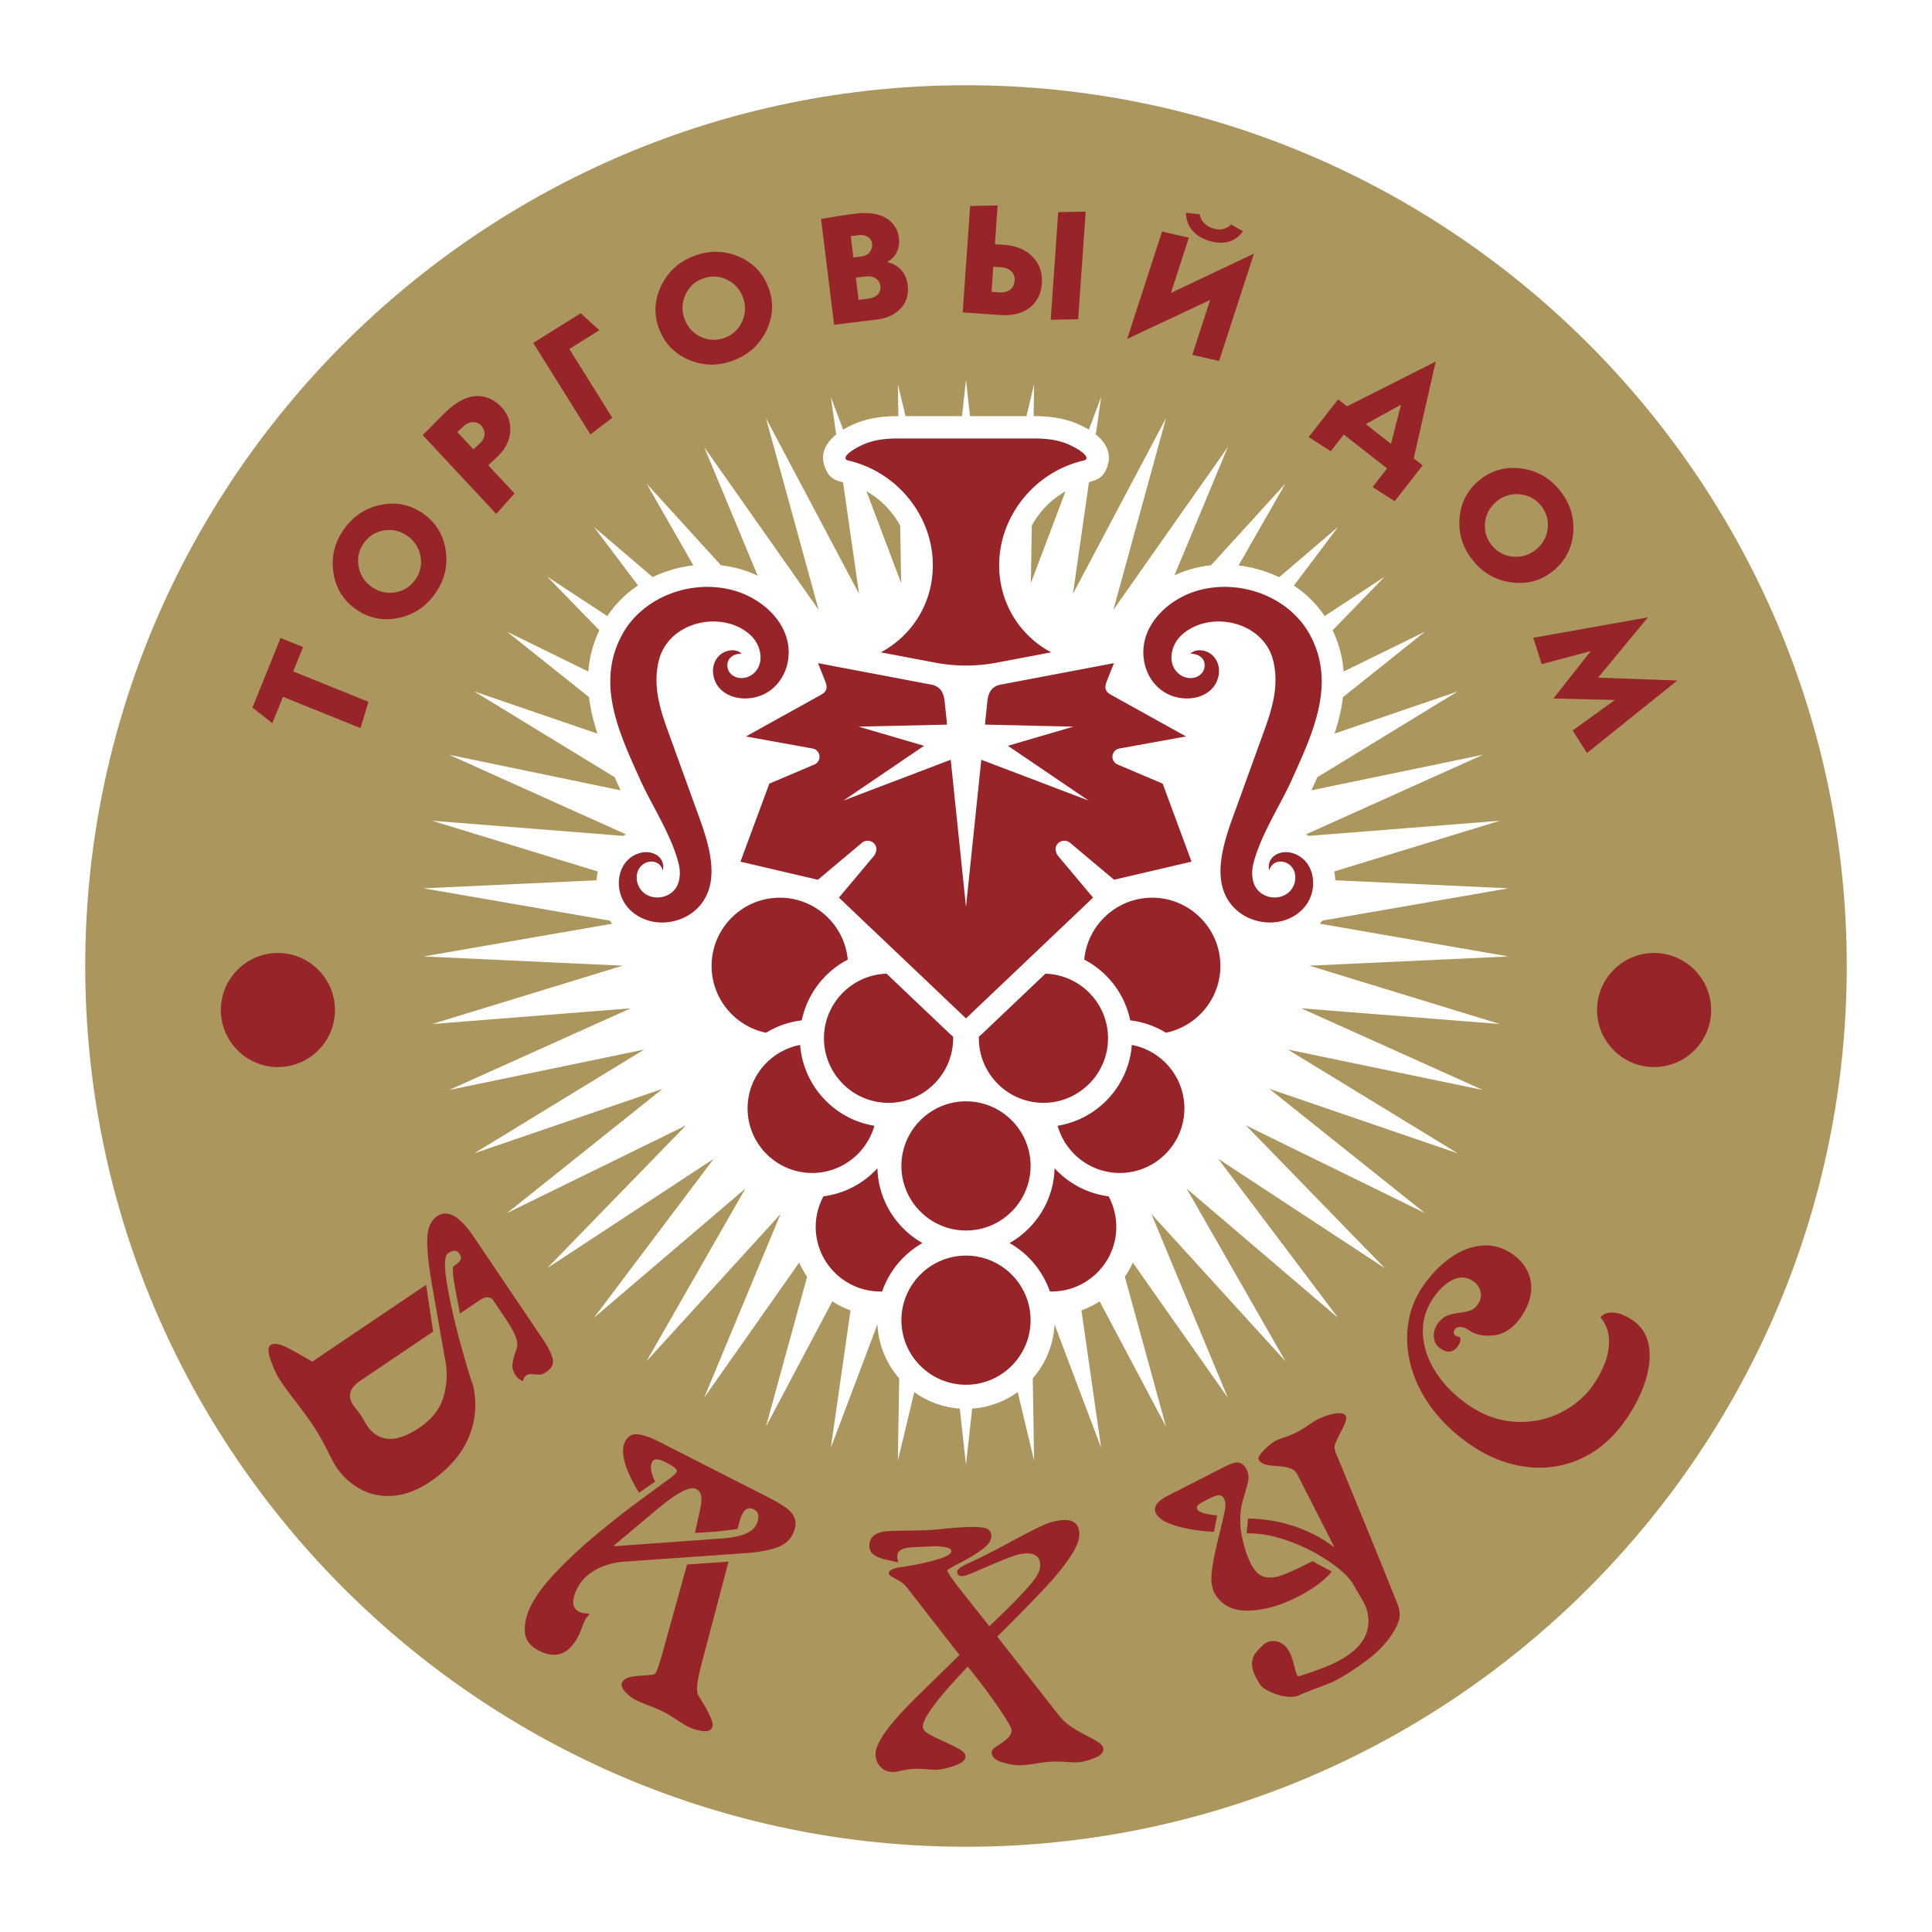 <?xml version="1.0" encoding="UTF-8"?> <svg xmlns="http://www.w3.org/2000/svg" width="2500" height="2500" viewBox="0 0 192.756 192.756"><g fill-rule="evenodd" clip-rule="evenodd"><path fill="#fff" d="M0 0h192.756v192.756H0V0z"></path><path d="M96.378 8.504c48.399 0 87.874 39.475 87.874 87.874 0 48.399-39.475 87.874-87.874 87.874-48.399 0-87.874-39.475-87.874-87.874 0-48.399 39.475-87.874 87.874-87.874z" fill="#ab965d"></path><path d="M30.234 64.557l-.981 2.43 7.506 3.033-.792 2.624-7.736-3.125-1.063 2.631-1.982-1.554 2.806-6.945 2.242.906zm12.059-13.263c1.246.906 1.975 2.138 2.184 3.696.21 1.559-.159 2.99-1.107 4.295-.954 1.313-2.201 2.11-3.741 2.392-1.54.281-2.937-.035-4.191-.946-1.247-.906-1.975-2.138-2.185-3.696-.209-1.559.159-2.99 1.107-4.295.954-1.312 2.201-2.11 3.741-2.391 1.541-.282 2.938.033 4.192.945zm-1.604 2.208c-.711-.517-1.489-.711-2.336-.585-.846.126-1.524.541-2.035 1.244a2.964 2.964 0 0 0-.543 2.317 3.053 3.053 0 0 0 1.268 2.042c.711.517 1.489.711 2.335.585s1.524-.542 2.035-1.244a2.963 2.963 0 0 0 .543-2.318 3.058 3.058 0 0 0-1.267-2.041zm9.335-12.887c.621.666.916 1.437.885 2.313-.027.987-.479 1.889-1.357 2.707l-.839.783 2.623 2.813-1.827 2.043-7.341-7.872c.242-.226.53-.509.864-.848a77.62 77.62 0 0 1 1.535-1.538c1.263-1.177 2.465-1.662 3.606-1.454.699.128 1.315.479 1.851 1.053zm-2.018 1.839a1.045 1.045 0 0 0-.833-.336c-.337.01-.653.153-.948.428l-.601.561 1.607 1.724.635-.593c.326-.303.483-.634.474-.993-.01-.3-.122-.564-.334-.791zm11.792-9.508L56.8 34.819l4.291 6.866-2.184 1.657-5.704-9.128 4.735-2.959 1.86 1.691zm16.859-4.286c.552 1.438.492 2.868-.181 4.289-.673 1.421-1.762 2.421-3.268 2.999-1.516.582-2.996.571-4.44-.032-1.444-.603-2.444-1.628-3-3.076-.552-1.438-.492-2.869.181-4.29s1.762-2.421 3.268-2.999c1.515-.582 2.996-.571 4.439.032 1.445.603 2.445 1.628 3.001 3.077zm-2.549.978c-.315-.821-.861-1.408-1.64-1.763-.778-.355-1.573-.376-2.384-.065a2.966 2.966 0 0 0-1.718 1.648 3.062 3.062 0 0 0-.05 2.403c.315.82.862 1.408 1.641 1.762.778.355 1.573.376 2.384.065.801-.308 1.374-.857 1.718-1.648s.36-1.591.049-2.402zm16.451-1.197c.113.924-.114 1.696-.684 2.318-.569.622-1.362.996-2.378 1.121l-4.28.525-1.297-10.56c.103-.013.542-.084 1.317-.216s1.338-.219 1.687-.262c.441-.054.783-.089 1.026-.103a6.74 6.74 0 0 1 .853.012c.864.082 1.555.362 2.072.839.459.433.728.963.804 1.589.06.482.009.921-.151 1.315a2.144 2.144 0 0 1-.96 1.087l.007.062c.558.129 1.01.395 1.356.794.347.402.556.894.628 1.479zm-3.554-4.127a.897.897 0 0 0-.428-.682c-.248-.157-.557-.213-.927-.167l-.77.095.261 2.124.754-.092c.421-.052.72-.203.897-.454s.25-.526.213-.824zm.83 4.211a.997.997 0 0 0-.381-.688c-.278-.227-.673-.308-1.186-.245l-.878.108.272 2.217.893-.11c.513-.063.877-.238 1.092-.525.161-.217.223-.47.188-.757zm19.733 3.323l-2.74.057.75-10.737 2.74-.057-.75 10.737zm-3.623-3.565c-.066.97-.432 1.743-1.094 2.318-.75.642-1.775.918-3.074.827l-3.729-.261.742-10.613 2.741-.058-.271 3.868.883.062c1.32.093 2.32.536 3 1.33.605.694.873 1.536.802 2.527zM101.229 28c.027-.371-.082-.679-.324-.924-.24-.245-.594-.384-1.059-.416l-.742-.052-.176 2.507.805.056c.412.029.758-.058 1.037-.262.277-.204.431-.507.459-.909zm22.792-4.926c-.5.674-1.135 1.05-1.898 1.128-.475.053-.99-.012-1.551-.194-.551-.179-1.002-.429-1.355-.75-.578-.525-.875-1.203-.889-2.034l1.371.152c.064.401.25.733.557.996.203.175.443.307.719.396.295.096.564.135.811.116.389-.025.734-.189 1.041-.493l1.194.683zm-2.392 12.937l-2.672-.607 1.777-5.473-8.275 3.884 3.48-10.709 2.674.607-1.793 5.517 8.289-3.928-3.48 10.709zm17.521 13.991l-2.207-1.409 1.451-1.858-4.326-3.38-1.299 1.662-2.205-1.409 2.941-3.764.893.697 8.842-4.467-2.193 9.662.891.697-2.788 3.569zm-.371-5.722l1.002-3.902-3.52 1.935 2.518 1.967zm16.182 12.676c-1.197.97-2.576 1.354-4.135 1.153-1.561-.201-2.848-.928-3.863-2.182-1.021-1.262-1.469-2.672-1.342-4.232.129-1.56.795-2.828 2-3.804 1.197-.97 2.576-1.354 4.135-1.153 1.559.201 2.848.928 3.861 2.182 1.021 1.261 1.469 2.672 1.342 4.232s-.793 2.827-1.998 3.804zm-1.719-2.122c.684-.553 1.074-1.254 1.17-2.104.098-.85-.127-1.613-.674-2.288a2.968 2.968 0 0 0-2.1-1.125 3.062 3.062 0 0 0-2.301.696c-.682.553-1.072 1.255-1.168 2.105-.098.85.127 1.612.674 2.287a2.968 2.968 0 0 0 2.098 1.125 3.06 3.06 0 0 0 2.301-.696zm5.088 20.293l-1.424-2.246 4.213-3.042-6.131-.154 3.73-4.734-4.898 1.31-.852-2.632 11.441-2.033-4.965 6.012 7.902.286-9.016 7.233zM49.133 129.627c-.064-.076-.213-.137-.436-.18-.223-.045-.524.064-.905.322l-1.908 1.287c-.134-.727-.26-1.377-.367-1.953-.112-.572-.2-1.088-.265-1.553a6.72 6.72 0 0 1-.066-1.158c.345-.232.581-.439.716-.625s.113-.416-.07-.688c-.248-.367-.62-.385-1.121-.047-.386.26-.417 1.305-.102 3.131.311 1.83.755 3.777 1.325 5.861.571 2.076.995 3.488 1.282 4.23.271 1.295.273 2.537.007 3.719a8.47 8.47 0 0 1-1.504 3.242c-.738.979-1.669 1.848-2.8 2.611-1.264.852-2.498 1.322-3.704 1.408s-2.298-.135-3.268-.672a6.87 6.87 0 0 1-2.416-2.223c-.158-.234-.465-.809-.919-1.719a23.242 23.242 0 0 0-1.562-2.672 47.186 47.186 0 0 0-1.509-2.059 43.39 43.39 0 0 1-1.584-2.162c-.31-.459-.618-1.113-.928-1.961-.311-.848-.326-1.365-.037-1.561.198-.133.452-.164.765-.096.31.072.713.234 1.197.498.492.262 1.227.678 2.198 1.246l11.361-7.664.699 4.664-7.252 4.893c-1.085.73-1.323 1.547-.715 2.447.081.121.205.285.377.502.174.217.301.385.381.506.068.1.165.262.292.49s.224.391.289.488c1.178 1.746 2.934 1.832 5.269.258 1.227-.828 2.022-1.84 2.382-3.031a7.643 7.643 0 0 0 .202-3.607l-1.288-7.322c-.279-1.604-.451-2.879-.503-3.82-.061-.943-.009-1.658.148-2.16.157-.5.432-.887.832-1.156 1.034-.697 2.244-.014 3.632 2.045l6.904 10.234c.54.801.864 1.451.982 1.953s-.104.945-.665 1.324c-.244.164-.448.248-.612.252-.167 0-.397-.014-.69-.043-.294-.027-.499-.004-.627.082-.147.1-.253.23-.316.395s-.086.238-.068.227c-.324-.162-.553-.344-.686-.541-.275-.408-.393-.811-.343-1.213.048-.393.19-.918.43-1.574.185-.559-.168-1.498-1.058-2.816l-1.376-2.039zm16.714 14.256l10.605 5.404c.879.447 1.541.834 1.99 1.164.454.33.741.707.871 1.135.133.434.047.943-.255 1.537-.302.592-.823 1.018-1.566 1.279s-1.712.441-2.908.541l-12.319.865c-1.039.074-1.976.338-2.815.801-.839.461-1.453 1.07-1.838 1.824-.617 1.211-.558 2 .168 2.369.183.094.385.146.601.164.218.012.327.018.322.016.074.037.099.086.068.146a.988.988 0 0 0-.135.129c-.095.09-.172.193-.233.312a8.206 8.206 0 0 0-.351.834 9.304 9.304 0 0 1-.336.793c-.944 1.854-2.257 2.354-3.936 1.498-.904-.461-1.378-1.105-1.418-1.941-.036-.834.172-1.693.622-2.576.548-1.078 1.438-2.248 2.667-3.514a47.271 47.271 0 0 1 3.933-3.627 94.671 94.671 0 0 1 4.101-3.225c1.344-.988 2.214-1.635 2.618-1.926.703-.488 1.102-.832 1.203-1.031.111-.217-.239-.531-1.049-.943-.751-.383-1.212-.406-1.38-.076-.244.479-.146 1.141.295 1.986l-1.618 1.111c-1.442-2.385-1.905-4.088-1.39-5.102.282-.553.71-.795 1.285-.727.577.067 1.309.327 2.198.78zm-.858 7.179l-3.715 3.115.029.09 10.776-.781c1.851-.127 2.978-.58 3.37-1.352.161-.314.232-.615.21-.9-.018-.283-.158-.496-.429-.635-.494-.252-.882-.102-1.166.457-.162.316-.313.811-.46 1.477-1.077.186-2.504.324-4.27.406l.492-2.213c.131-.611.182-1.09.138-1.43s-.216-.588-.527-.746c-.648-.329-2.127.509-4.448 2.512zm3.559 5.03l4.136-.287-2.527 9.576c-.36 1.34-.558 2.254-.596 2.744-.046.494-.001.846.126 1.047.118.197.309.52.583.971.272.441.492.877.663 1.301.175.426.21.736.112.928-.148.291-.479.402-.997.332a4.679 4.679 0 0 1-1.447-.457 12.332 12.332 0 0 1-1.104-.68c-.498-.33-.908-.574-1.234-.742-.39-.197-.894-.418-1.507-.656a14.657 14.657 0 0 1-1.342-.564 3.664 3.664 0 0 1-1.048-.826c-.327-.359-.426-.666-.303-.906.123-.242.34-.412.648-.504.303-.096.72-.156 1.253-.189s.896-.061 1.096-.088c.194-.025.331-.111.401-.25.199-.391.588-1.666 1.162-3.82l1.925-6.93zm30.95 7.195l6.111 7.812c.352.447.748.82 1.186 1.125.438.299.959.605 1.553.908.6.307 1.033.551 1.305.736.271.189.414.395.426.621.021.377-.291.688-.939.932-.646.25-1.205.385-1.688.41-.227.012-.611-.002-1.156-.045a11.736 11.736 0 0 0-1.346-.029c-.383.02-.895.08-1.533.18-.635.105-1.119.164-1.451.182-.531.029-1.164-.061-1.896-.271-.727-.207-1.105-.531-1.129-.969-.008-.154.062-.297.211-.428.15-.123.396-.303.74-.527.338-.229.604-.447.781-.65a.966.966 0 0 0 .246-.701c-.008-.133-.18-.475-.514-1.012s-.779-1.203-1.336-1.99a53.844 53.844 0 0 0-1.654-2.205l-.862-1.098-.915.984c-2.417 2.615-3.605 4.297-3.565 5.051.012.227.184.445.522.65.338.209.852.471 1.551.785.706.318 1.235.584 1.607.797.367.221.557.443.568.676.02.377-.325.689-1.034.938-.714.254-1.317.391-1.821.416-.205.012-.55-.004-1.03-.051a9.336 9.336 0 0 0-1.246-.035c-.371.02-.757.074-1.157.16-.4.094-.659.141-.786.148-.537.027-.983-.115-1.333-.436-.344-.316-.533-.738-.561-1.27-.058-1.098 1.297-3.012 4.068-5.744l4.309-4.217-5.113-6.561c-.245-.326-.461-.547-.651-.676a12.77 12.77 0 0 0-.785-.459c-.331-.176-.5-.324-.505-.428-.017-.328.438-.551 1.364-.666a25.22 25.22 0 0 0 3.295-.689c1.072-.301 1.595-.6 1.58-.898-.01-.189-.228-.316-.665-.393a6.438 6.438 0 0 0-1.392-.072l-1.888.1c-.997.053-1.479.365-1.449.947.006.111.038.299.096.557-.427-.1-.848-.189-1.253-.285-.41-.09-.778-.23-1.105-.43-.327-.195-.502-.475-.521-.84-.051-.975.599-1.496 1.95-1.568a52.788 52.788 0 0 1 1.957-.051 42.045 42.045 0 0 0 1.796-.039c.421-.021 1.023-.07 1.802-.15a47.788 47.788 0 0 1 1.946-.152c.896-.047 1.57-.021 2.014.072.443.1.68.348.699.752.025.459-.268.92-.871 1.367-.604.453-1.341.902-2.211 1.348-.87.445-1.301.707-1.297.779.009.172.395.75 1.157 1.744l3.033 3.832 1.838-1.795c1.076-1.066 1.896-1.943 2.443-2.615.553-.674.818-1.254.791-1.746-.041-.797-.527-1.166-1.457-1.117-.465.023-1.035.166-1.703.428-.664.258-1.545.625-2.631 1.098-1.084.475-1.71.719-1.882.727-.393.021-.6-.113-.615-.4-.013-.25.338-.533 1.054-.85 1.128-.508 2.464-1.178 4.009-2.014 1.539-.83 2.684-1.424 3.422-1.762.742-.338 1.443-.525 2.102-.561 1.02-.053 1.547.385 1.596 1.316.033.619-.26 1.396-.889 2.328s-1.361 1.859-2.203 2.773c-.846.912-1.889 1.998-3.127 3.252l-1.963 1.964zm31.475-7.539c.268.174.6.359.998.566.391.207.697.367.908.477-.752.906-1.9 1.754-3.447 2.541-1.703.869-3.34 1.322-4.906 1.361-1.562.037-2.684-.555-3.367-1.773-.262-.514-.352-1.178-.266-2 .078-.824.289-1.922.627-3.299.338-1.375.562-2.328.668-2.855.109-.529.088-.934-.061-1.227-.125-.246-.297-.363-.512-.359-.221.006-.57.127-1.049.371-.555.283-.9.482-1.035.609-.135.125-.154.27-.066.443.143.277.797.477 1.979.598l-.33 1.623c-1.354-.057-2.59-.248-3.705-.568-1.119-.326-1.811-.744-2.078-1.27-.312-.611.096-1.205 1.217-1.775l5.725-2.918c.617-.314 1.072-.436 1.373-.357.297.08.539.299.73.674.207.41.244.871.105 1.395a45.56 45.56 0 0 1-.473 1.648c-.176.58-.27 1.287-.268 2.127 0 .84.191 1.861.574 3.066.15.441.312.83.488 1.178.363.711.799 1.141 1.311 1.291.51.145 1.113.094 1.814-.164.698-.256 1.712-.723 3.046-1.403zm4.121 2.461c.104.201.264.48.484.842.221.359.383.639.479.826.211.416.348.807.41 1.172.348 1.939-.688 3.523-3.098 4.752-.879.447-2.131.924-3.758 1.43-.08.039-.148-.012-.221-.15-.055-.109-.143-.404-.27-.908-.121-.496-.254-.902-.402-1.207l-.049-.092c-.359-.707-.857-1.088-1.502-1.133a1.502 1.502 0 0 0-.826.152c-.242.123-.557.422-.955.898-.592.645-.625 1.482-.1 2.514.062.125.141.266.225.416.088.146.139.234.148.254.129.252.445.508.953.758a5.31 5.31 0 0 0 1.633.52c.588.092 1.061.043 1.432-.145.207-.107.775-.334 1.711-.686.93-.35 1.479-.566 1.635-.646.998-.51 2.082-1.191 3.244-2.051 1.158-.852 2.07-1.809 2.73-2.859.352-.578.561-1.07.633-1.48.068-.414-.029-.949-.303-1.607-.061-.156-.518-1.285-1.365-3.387-.848-2.092-1.584-3.891-2.195-5.383s-1.137-2.768-1.574-3.834a192.81 192.81 0 0 0-.898-2.168c-.162-.377-.186-.707-.076-.98.111-.268.342-.746.688-1.422.348-.674.473-1.111.373-1.309-.145-.281-.52-.371-1.115-.26a6.649 6.649 0 0 0-1.799.625c-.152.078-.443.264-.867.553a10.67 10.67 0 0 1-1.111.68 9.915 9.915 0 0 1-1.172.484c-.465.162-.766.277-.91.352-.355.182-.754.496-1.195.951-.439.453-.623.754-.543.912.131.256.34.424.619.506.281.074.682.131 1.219.168.535.039.971.109 1.297.217.336.109.582.32.744.641l3.652 7.168-.059.031a12.578 12.578 0 0 0-2.648-1.559 14.498 14.498 0 0 0-2.914-.934 15.465 15.465 0 0 0-2.961-.328l-.145 1.486c1.008-.035 2.08.115 3.227.447 1.141.334 2.227.77 3.256 1.309a16.37 16.37 0 0 1 2.695 1.75c.764.624 1.28 1.194 1.544 1.714zm27.054-16.482c-1.242 1.775-2.74 3.055-4.494 3.836a9.903 9.903 0 0 1-5.521.764c-1.922-.27-3.775-1.025-5.551-2.27-1.562-1.094-2.838-2.326-3.824-3.693-.98-1.363-1.658-2.771-2.023-4.213-.371-1.443-.439-2.844-.221-4.199a8.849 8.849 0 0 1 1.488-3.682c.818-1.168 1.742-2.111 2.768-2.82 1.027-.715 2.074-1.107 3.143-1.184 1.062-.076 2.059.209 2.99.861.74.518 1.254 1.129 1.553 1.832a3.81 3.81 0 0 1 .254 2.209c-.135.764-.453 1.508-.963 2.234-.77 1.1-1.67 1.709-2.695 1.822-1.023.115-1.857-.055-2.492-.5-.314-.221-.596-.33-.852-.332s-.439.078-.555.24c-.178.256-.148.465.092.633.086.061.225.104.43.139.078.277.012.564-.201.869-.469.672-1.059.76-1.771.26a1.441 1.441 0 0 1-.641-1.125c-.041-.482.08-.918.354-1.309.279-.398.586-.672.92-.811.332-.146.738-.242 1.213-.301.473-.057.852-.135 1.133-.236.285-.098.535-.301.756-.615.289-.412.379-.83.279-1.258-.1-.43-.326-.764-.684-1.016-.668-.467-1.354-.533-2.053-.191-.701.336-1.342.922-1.924 1.752-.795 1.137-1.158 2.359-1.09 3.672.07 1.314.498 2.588 1.291 3.812.793 1.227 1.84 2.291 3.135 3.197 1.518 1.062 3.092 1.645 4.729 1.742 1.639.098 3.143-.195 4.527-.879 1.381-.684 2.477-1.602 3.283-2.756.5-.713.9-1.469 1.205-2.262a5.78 5.78 0 0 0 .389-2.383c-.043-.787-.328-1.502-.852-2.146.32-.35.777-.502 1.355-.457.586.045 1.223.314 1.926.807.84.588 1.357 1.416 1.545 2.482s.07 2.248-.35 3.553c-.419 1.304-1.085 2.613-2.001 3.922zM27.727 95.08c-3.134 0-5.691 2.557-5.691 5.691s2.557 5.689 5.691 5.689 5.691-2.555 5.691-5.689-2.557-5.691-5.691-5.691zm137.302 0c3.135 0 5.691 2.557 5.691 5.691s-2.557 5.689-5.691 5.689-5.691-2.555-5.691-5.689 2.557-5.691 5.691-5.691z" fill="#962428"></path><path d="M96.378 37.907l.397 3.608h5.637l.762-3.181-.051 3.181h.008c1.277 0 2.58.137 3.795.555a9.029 9.029 0 0 1 1.707.794l1.23-3.258-.535 3.743c.965.777 1.607 1.829 1.168 3.132-.379 1.128-.891 1.361-1.85 1.624l-1.598 11.143 9.291-17.542-5.258 19.135 11.42-16.241-5.326 12.807a11.194 11.194 0 0 1 3.65-1.01l7.426-8.155-4.68 8.176c1.402.164 2.779.561 4.051 1.171l5.875-5.015-4.406 5.85a10.94 10.94 0 0 1 3.07 3.043l5.998-3.938-5.205 5.353a11.464 11.464 0 0 1 1.1 4.117l8.107-3.971-8.174 6.527c-.148 1.221-.447 2.434-.838 3.639l12.293-4.21-14.012 8.557c-.193.437-.389.873-.584 1.308l-.002.001 17.105-3.547-17.658 7.943c.102.047.201.097.297.15l19.055-1.51-16.529 5.062c.059.289.096.583.111.879l17.271.801-18.559 3.22a6.13 6.13 0 0 1-.266.311l18.824 3.266-19.859.921 19.006 5.822-19.818-1.57 18.125 8.152-19.467-4.037 16.959 10.355-18.805-6.439 15.523 12.396-17.848-8.742 13.846 14.24-16.609-10.904 11.947 15.859-15.107-12.896 9.861 17.229-13.371-14.686 7.621 18.326-9.48-13.482a8.736 8.736 0 0 1-.793 1.418l4.111 14.959-6.625-12.508a8.822 8.822 0 0 1-1.816.898l1.965 13.709-4.652-12.314a8.812 8.812 0 0 1-2.17 5.389l.133 8.199-1.637-6.83a8.767 8.767 0 0 1-4.542 1.646l-.617 5.609-.617-5.609a8.793 8.793 0 0 1-4.542-1.646l-1.638 6.83.135-8.199a8.8 8.8 0 0 1-2.171-5.389l-4.652 12.314 1.964-13.709a8.822 8.822 0 0 1-1.816-.898l-6.625 12.508 4.111-14.959a8.88 8.88 0 0 1-.791-1.418l-9.481 13.482 7.62-18.326-13.37 14.686 9.862-17.229-15.109 12.896 11.947-15.859-16.609 10.904 13.845-14.24-17.848 8.742 15.524-12.396-18.805 6.439 16.958-10.355-19.465 4.037 18.125-8.152-19.819 1.57 19.006-5.822-19.859-.921 18.836-3.268a6.48 6.48 0 0 1-.265-.307l-18.572-3.222 17.27-.801c.016-.296.053-.591.112-.879l-16.528-5.062 19.053 1.51c.097-.053.196-.103.298-.15l-17.658-7.943L61.91 78.85v-.001c-.195-.435-.391-.871-.584-1.308l-14.013-8.557 12.293 4.21c-.391-1.205-.69-2.418-.838-3.639l-8.175-6.527 8.107 3.971a11.495 11.495 0 0 1 1.1-4.117l-5.204-5.353 5.997 3.938a10.995 10.995 0 0 1 3.062-3.055l-4.397-5.837 5.859 5.001a12.605 12.605 0 0 1 4.062-1.167l-4.674-8.166 7.431 8.161c.623.069 1.24.186 1.846.353.612.169 1.224.4 1.814.688l-5.341-12.844 11.421 16.241-5.26-19.135 9.292 17.542-1.596-11.131c-.859-.21-1.443-.418-1.853-1.636-.439-1.303.205-2.355 1.169-3.132l-.536-3.743 1.231 3.258a8.918 8.918 0 0 1 1.708-.794c1.215-.418 2.517-.555 3.795-.555h.007l-.052-3.181.763 3.181h5.637l.397-3.609zm6.565 14.532l-.094 5.734 3.459-9.155a8.794 8.794 0 0 0-3.365 3.421zm-16.494-3.42l3.458 9.154-.094-5.735a8.776 8.776 0 0 0-3.364-3.419z" fill="#fff"></path><path d="M66.125 86.849c-.335-1.229-1.881-1.111-2.411-.104-.419.795-.141 1.917.697 2.459.992.644 2.523.36 3.135-.803.302-.576.358-1.416.178-2.167-.674-2.819-2.769-6.033-3.783-8.291-2.116-4.711-4.588-9.735-1.823-14.705 2.035-3.655 6.821-5.509 11.071-4.335 3.062.845 6.037 3.636 5.414 7.093-.355 1.973-1.883 3.593-4.084 3.685-1.456.061-2.917-.629-3.297-2.088-.205-.786-.052-1.588.517-2.162.649-.653 1.755-.742 2.245-.2-.78-.036-1.478.435-1.41 1.238.051.599.446.939.872 1.093.709.255 1.637-.033 2.126-.827.504-.817.343-1.882-.147-2.699-.517-.863-1.574-1.496-2.511-1.777-2.907-.873-6.464.556-7.201 3.714-.573 2.458.104 4.689.927 6.96l2.659 7.347c.966 2.667 2.512 6.405 1.15 9.134-.918 1.839-2.871 2.715-4.679 2.618-1.602-.085-3.105-1.004-3.722-2.435-.604-1.401-.337-3.243 1.006-4.135.521-.346 1.208-.536 1.832-.404.86.182 1.455.859 1.239 1.791zm60.506 0c.336-1.229 1.881-1.111 2.412-.104.418.795.141 1.917-.697 2.459-.992.644-2.523.36-3.135-.803-.303-.576-.357-1.416-.178-2.167.674-2.819 2.768-6.033 3.783-8.291 2.115-4.711 4.588-9.735 1.822-14.705-2.035-3.655-6.822-5.509-11.07-4.335-3.062.845-6.037 3.636-5.414 7.093.355 1.973 1.883 3.593 4.084 3.685 1.455.061 2.916-.629 3.297-2.088.205-.786.051-1.588-.518-2.162-.648-.653-1.754-.742-2.244-.2.779-.036 1.477.435 1.41 1.238-.051.599-.447.939-.873 1.093-.709.255-1.637-.033-2.127-.827-.504-.817-.342-1.882.148-2.699.518-.863 1.574-1.496 2.51-1.777 2.908-.873 6.465.556 7.201 3.714.574 2.458-.104 4.689-.926 6.96l-2.66 7.347c-.965 2.667-2.512 6.405-1.15 9.134.918 1.839 2.871 2.715 4.68 2.618 1.602-.085 3.105-1.004 3.721-2.435.604-1.401.338-3.243-1.006-4.135-.521-.346-1.207-.536-1.832-.404-.859.182-1.453.859-1.238 1.791zm-21.703 42.003c3.549 0 6.445-2.895 6.445-6.443a6.4 6.4 0 0 0-.773-3.053 8.838 8.838 0 0 1-5.383-2.795c-.084 3.193-1.875 5.973-4.492 7.459a8.902 8.902 0 0 1 4.018 4.83c.062.002.124.002.185.002zm-17.1 0c.062 0 .124 0 .185-.002a8.91 8.91 0 0 1 4.018-4.83c-2.615-1.486-4.407-4.266-4.492-7.459a8.838 8.838 0 0 1-5.382 2.795 6.399 6.399 0 0 0-.772 3.053c-.001 3.548 2.894 6.443 6.443 6.443zM77.804 89.564c3.537 0 6.458 2.721 6.777 6.177a8.886 8.886 0 0 0-4.59 6.06 8.812 8.812 0 0 0-3.562 1.236c-3.094-.639-5.432-3.389-5.432-6.666 0-3.749 3.058-6.807 6.807-6.807zm37.147 0c3.75 0 6.807 3.058 6.807 6.807 0 3.277-2.338 6.027-5.432 6.666a8.797 8.797 0 0 0-3.561-1.236 8.886 8.886 0 0 0-4.59-6.06c.319-3.456 3.241-6.177 6.776-6.177zm-18.573 33.204c3.55 0 6.444-2.895 6.444-6.443 0-3.551-2.895-6.445-6.444-6.445s-6.444 2.895-6.444 6.445c0 3.548 2.895 6.443 6.444 6.443zm0 15.39c3.55 0 6.444-2.895 6.444-6.443s-2.895-6.443-6.444-6.443-6.444 2.895-6.444 6.443 2.895 6.443 6.444 6.443zm15.347-21.131c3.549 0 6.443-2.895 6.443-6.443 0-3.141-2.266-5.768-5.246-6.332-.305 4.09-3.414 7.42-7.404 8.064.761 2.713 3.257 4.711 6.207 4.711zm-30.694 0c2.949 0 5.446-1.998 6.206-4.711-3.989-.645-7.098-3.975-7.404-8.064-2.98.564-5.246 3.191-5.246 6.332 0 3.549 2.895 6.443 6.444 6.443zm6.846-51.944c3.099-1.643 5.192-4.88 5.192-8.678 0-4.889-3.469-9.15-8.085-10.371-.337-.089-.565-.11-.616-.259-.165-.49 1.417-1.331 2.186-1.596.954-.329 1.9-.433 3.072-.433h13.504c1.17 0 2.117.104 3.07.433.77.265 2.352 1.106 2.186 1.596-.051.149-.277.17-.615.259-4.615 1.22-8.084 5.481-8.084 10.371 0 3.798 2.092 7.035 5.191 8.678l-5.43 1.03a16.397 16.397 0 0 1-3.071.288c-1.034 0-2.055-.095-3.071-.288l-5.429-1.03zm7.216 38.329l.002.176c0 3.549-2.895 6.443-6.444 6.443-3.55 0-6.444-2.895-6.444-6.443 0-3.484 2.789-6.338 6.248-6.441l6.388 6.07c.077.072.16.137.25.195zm9.208-6.266c3.459.104 6.248 2.957 6.248 6.441 0 3.549-2.895 6.443-6.443 6.443-3.551 0-6.445-2.895-6.445-6.443l.002-.176a1.78 1.78 0 0 0 .25-.195l6.388-6.07zm-7.923 4.458L83.7 89.557l3.447-4.108c.297-.354.426-.866.103-1.25a.896.896 0 0 0-1.257-.11l-4.392 3.685-7.725-1.805 2.878-7.784 4.502-1.911a.84.84 0 0 0 .443-1.098.834.834 0 0 0-.622-.495l-6.655-1.204 7.503-4.164c.732-.407.583-.899.35-1.488l-.661-1.663 11.283 2.14c1.082.205 1.284 1.029 1.357 1.735l.235 2.258-8.823.204 6.528 1.911-8.045 5.464L94.853 75.8l1.525 14.681L97.904 75.8l10.705 4.073-8.047-5.464 6.527-1.911-8.822-.204.234-2.258c.074-.706.275-1.53 1.357-1.735l11.283-2.14-.662 1.663c-.232.589-.381 1.081.352 1.488l7.502 4.164-6.656 1.204a.836.836 0 0 0-.178 1.593l4.502 1.911 2.879 7.784-7.725 1.805-4.393-3.685a.898.898 0 0 0-1.258.11c-.322.385-.193.896.104 1.25l3.447 4.108-12.677 12.048z" fill="#962428"></path></g></svg> 